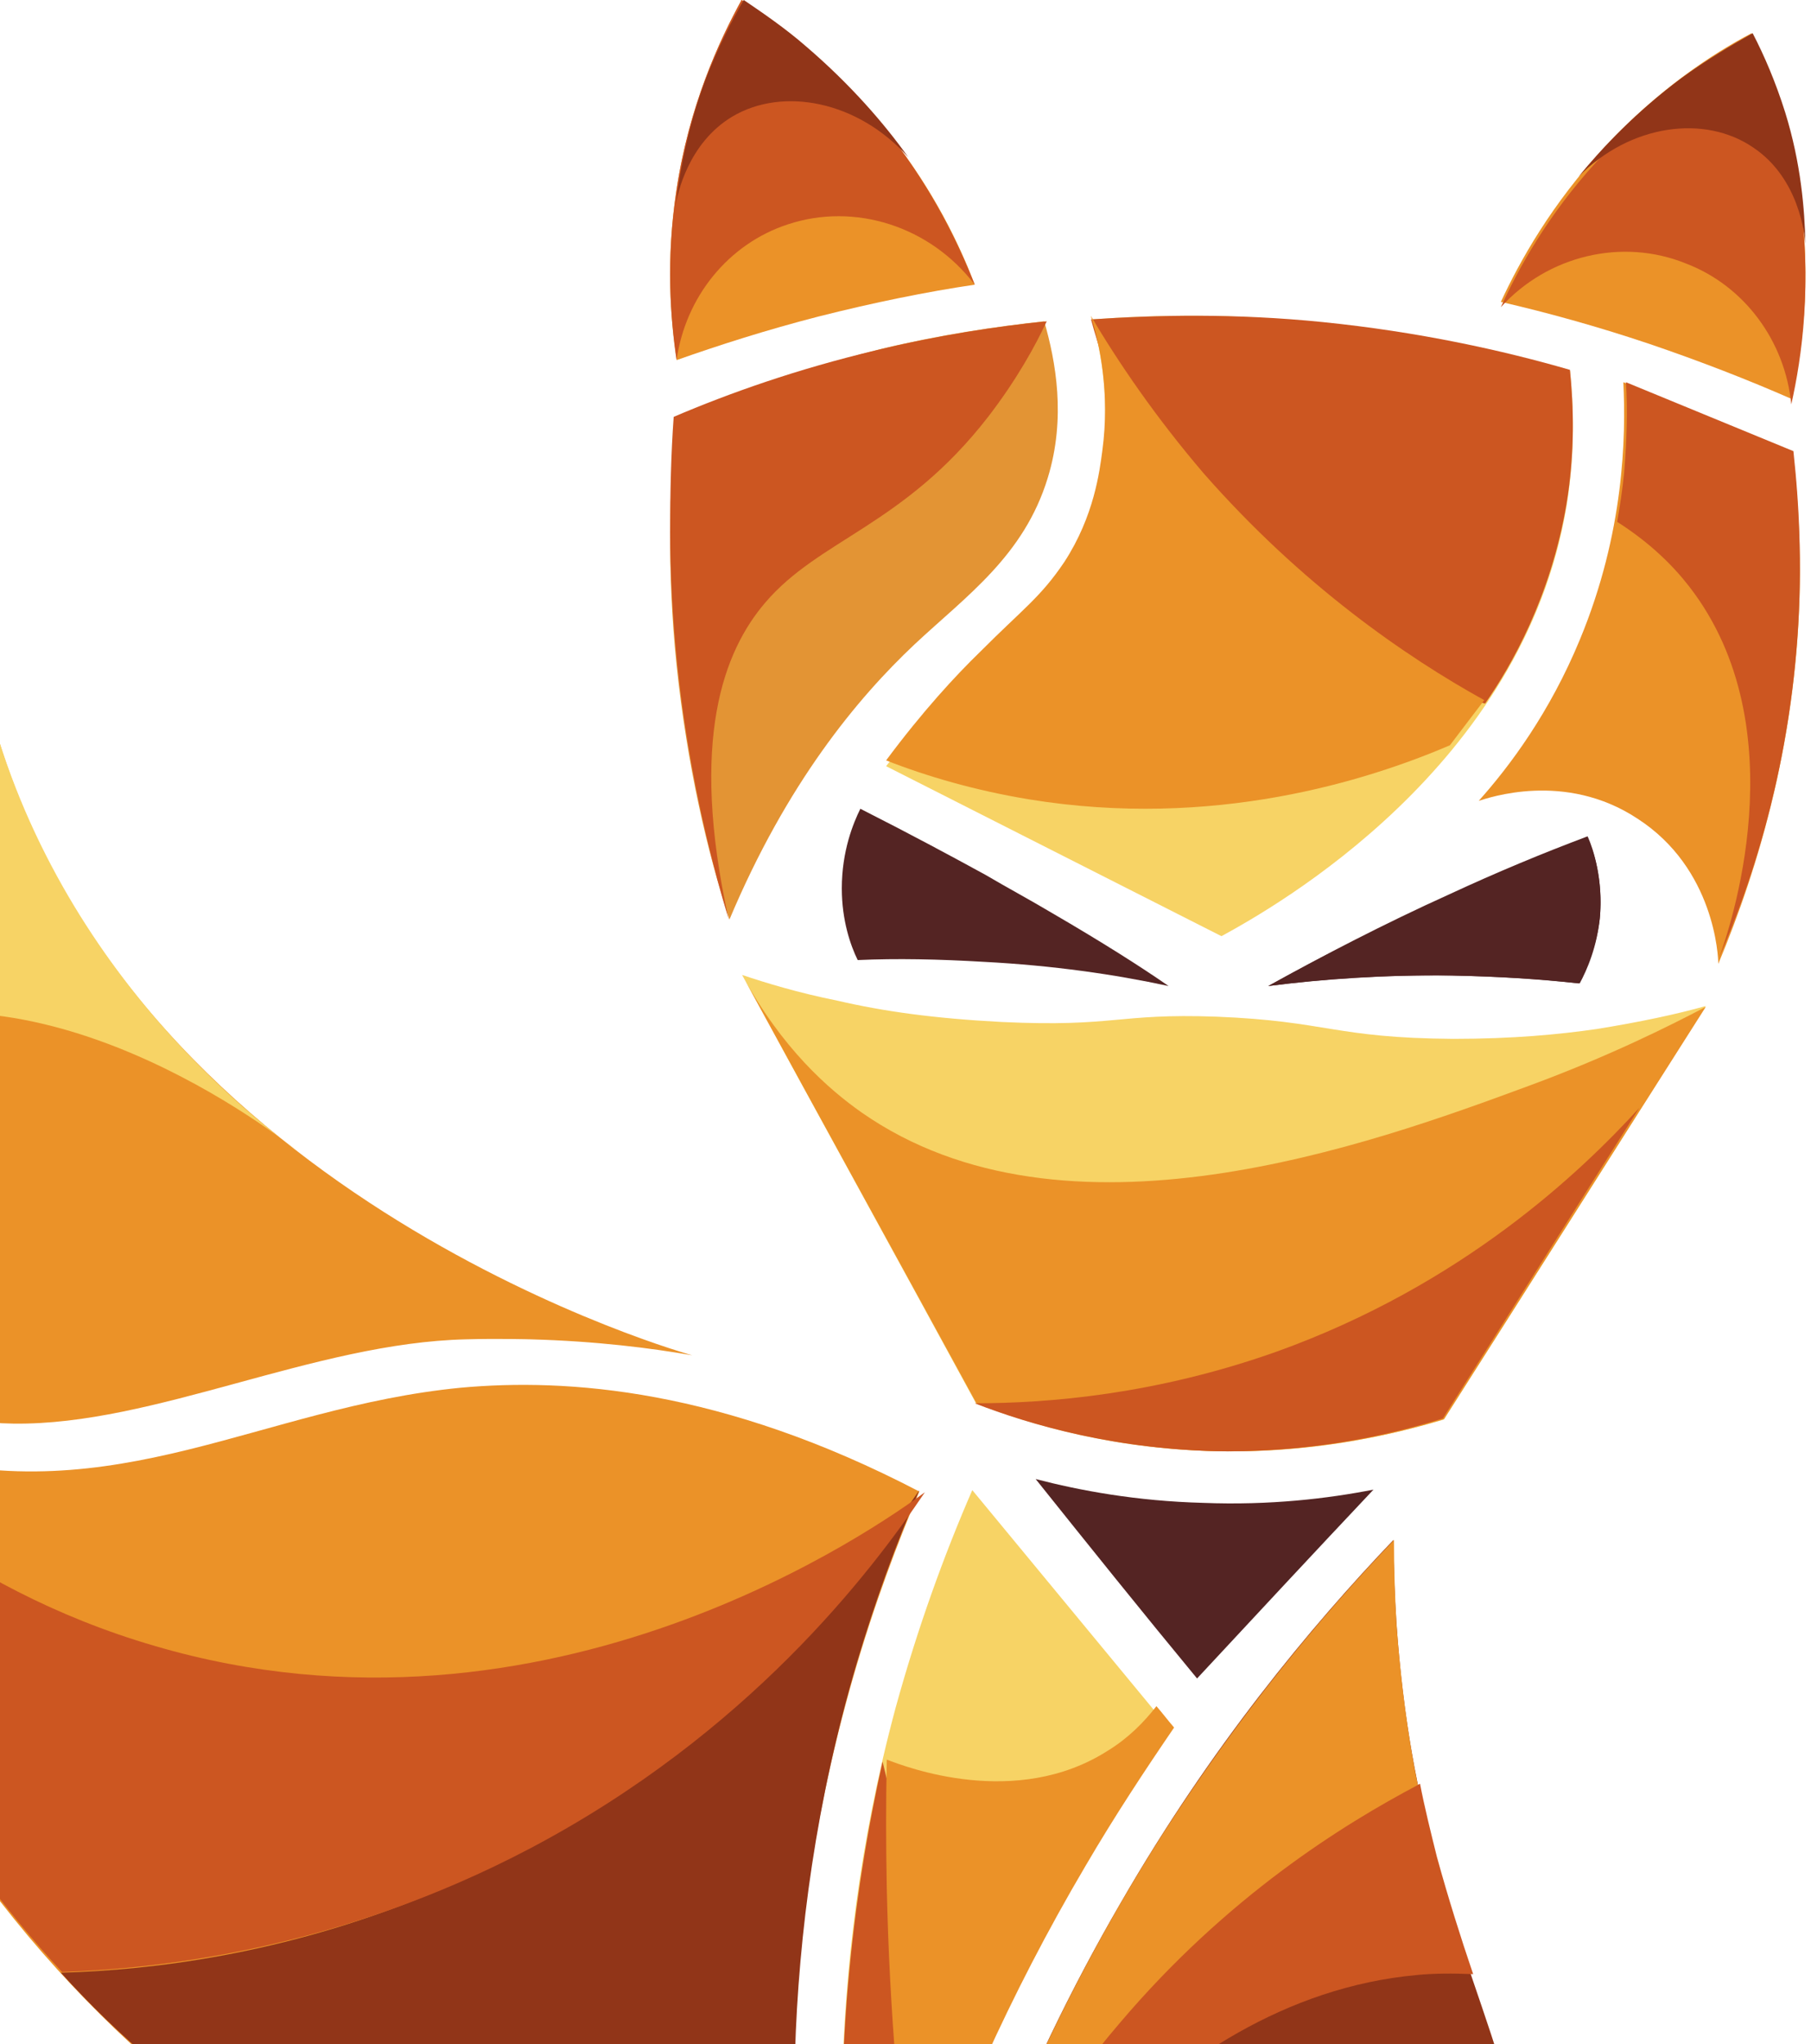<svg width="327" height="369" viewBox="0 0 327 369" fill="none" xmlns="http://www.w3.org/2000/svg">
<path d="M-1.345 55C-14.059 73.421 -32.653 105.779 -41.712 150.151C-49.34 187.314 -47.275 218.71 -44.414 239.374C-24.548 253.951 -8.338 256.835 2.469 256.995C27.897 257.315 56.662 242.418 84.156 241.777C89.878 241.617 95.758 241.777 95.758 241.777C107.677 242.098 117.689 243.379 125 244.661C118.643 242.899 18.044 212.623 -2.617 124.841C-9.133 97.289 -5.795 72.621 -1.345 55Z" fill="#EB9228"/>
<path d="M-42 251.799C-37.388 273.584 -27.211 307.062 -2.404 340.06C49.755 409.739 126.881 424.796 147.235 428C143.896 408.458 141.034 380.586 145.009 347.428C148.985 314.11 158.208 287.52 166 269.259C130.379 250.678 102.391 248.756 83.15 250.518C47.052 254.042 20.973 272.943 -17.193 262.531C-28.165 259.648 -36.593 255.163 -42 251.799Z" fill="#EB9228"/>
<path d="M11 356.121C27.675 355.64 51.179 352.752 77.066 342.162C126.615 321.947 154.566 285.847 166 269C161.871 278.466 158.059 288.895 154.724 300.126C139.955 350.185 142.178 395.751 147.26 428C114.227 422.224 68.49 408.105 28.152 372.647C21.799 367.352 16.082 361.737 11 356.121Z" fill="#913518"/>
<path d="M-1.192 55C-10.735 68.909 -21.71 87.614 -30.458 111.116C-43.501 146.129 -46.682 177.304 -47 198.727C-41.592 193.292 -36.343 189.934 -31.572 187.696C5.806 170.11 50.66 205.282 54 208C43.661 200.326 5.17 170.11 -4.373 116.712C-8.827 90.492 -4.85 68.43 -1.192 55Z" fill="#F7D365"/>
<path d="M-42 252C-31.294 264.123 -8.285 286.613 27.986 297.141C99.251 318.037 159.17 275.129 167 269.386C157.093 284.061 135.043 312.933 95.736 333.669C60.902 352.012 28.625 355.362 11.209 356C1.142 345.153 -11.161 329.362 -22.027 308.307C-33.212 286.773 -38.964 266.834 -42 252Z" fill="#CC5621"/>
<path d="M133.918 0C129.742 7.525 124.281 19.532 122.033 35.062C120.266 47.229 121.069 57.475 122.193 65C129.903 62.278 138.416 59.557 147.731 57.155C157.85 54.594 167.327 52.672 176 51.392C173.27 44.187 168.612 34.421 160.741 24.495C151.265 12.328 141.146 4.483 133.918 0Z" fill="#EB9228"/>
<path d="M316.257 6C309.221 9.693 299.466 16.117 289.871 26.394C280.115 36.832 274.358 47.27 271 54.496C279.316 56.423 288.111 58.832 297.707 62.044C307.142 65.255 315.778 68.628 323.454 72C325.213 64.292 326.972 52.409 325.373 38.117C323.774 23.985 319.616 13.066 316.257 6Z" fill="#EB9228"/>
<path d="M121.998 75.574C120.884 87.876 120.406 102.893 122.158 119.988C124.068 138.201 127.73 153.858 131.71 166C142.058 141.396 154.795 126.059 165.143 116.314C174.536 107.527 184.885 100.337 189.183 86.278C192.527 75.414 190.616 65.189 188.547 58C179.79 58.959 169.919 60.396 159.253 62.953C144.765 66.627 132.347 71.101 121.998 75.574Z" fill="#E39434"/>
<path d="M197.126 57.664C198.56 62.323 200.153 70.195 199.357 79.674C199.038 83.369 198.241 91.402 193.62 100.078C187.884 111.002 181.829 112.127 167.967 128.353C164.461 132.531 161.753 136.065 160 138.314C180.236 148.596 200.313 158.718 220.549 169C230.268 163.698 275.042 138.475 282.85 91.402C283.965 84.654 284.443 76.461 283.487 66.982C270.74 63.287 254.966 59.752 236.642 58.146C221.823 56.539 208.598 56.86 197.126 57.664Z" fill="#F7D365"/>
<path d="M323.718 81.542C324.519 88.296 325 95.692 325 103.732C324.84 132.675 317.47 156.795 310.26 174C310.26 172.714 309.619 156.795 295.68 147.79C282.541 139.107 268.602 144.092 267 144.574C272.608 138.303 279.818 128.655 285.265 115.47C293.276 96.175 293.597 78.809 293.116 69C303.21 73.181 313.464 77.361 323.718 81.542Z" fill="#EB9228"/>
<path d="M134 176C148.035 201.797 162.229 227.595 176.264 253.392C185.514 256.917 199.549 261.244 217.252 261.884C235.753 262.686 250.904 259.16 260.632 256.276C276.422 231.44 292.211 206.604 308 181.608C302.896 183.05 296.198 184.492 288.224 185.774C281.525 186.736 273.232 187.537 262.387 187.537C240.856 187.376 239.74 184.332 219.644 183.531C201.622 182.89 201.463 185.454 180.889 184.492C168.609 183.851 159.518 182.57 151.225 180.647C144.048 179.205 138.306 177.442 134 176Z" fill="#F7D365"/>
<path d="M175.56 269C187.321 283.247 199.24 297.654 211 311.901C200.034 327.589 187.956 347.279 177.149 371.13C167.137 393.061 160.463 413.551 155.854 431C151.086 400.745 148.543 357.204 161.734 308.219C165.707 293.812 170.475 280.686 175.56 269Z" fill="#F7D365"/>
<path d="M251.598 278C236.622 293.693 218.619 315.31 202.369 343.493C183.569 375.839 173.054 406.104 167 429.002C189.305 432.685 207.786 432.365 220.372 431.244C241.083 429.482 249.686 425.479 255.74 420.996C258.29 419.074 266.415 413.309 270.876 403.862C280.594 383.525 265.3 364.63 256.856 326.039C254.307 314.83 251.757 298.657 251.598 278Z" fill="#913518"/>
<path d="M211 178C205.897 174.444 198.722 169.919 190.111 164.909C185.486 162.162 181.819 160.222 177.992 157.96C172.092 154.727 164.597 150.687 155.349 146C154.073 148.586 152 153.596 152 160.384C152 166.202 153.595 170.727 154.87 173.313C161.886 172.99 169.541 173.151 177.673 173.636C190.111 174.283 201.273 175.899 211 178Z" fill="#542423"/>
<path d="M229 178C238.95 172.474 249.864 166.789 261.74 161.421C270.246 157.474 278.592 154 286.616 151C287.74 153.526 289.505 158.895 288.863 165.842C288.221 171.211 286.295 175.158 285.011 177.526C277.95 176.737 270.246 176.263 261.901 176.105C249.543 175.947 238.629 176.737 229 178Z" fill="#542423"/>
<path d="M187 267C194.963 269.071 205.157 270.982 217.261 271.301C229.366 271.779 239.877 270.504 248 268.911C237.329 280.221 226.817 291.531 216.146 303C206.272 291.053 196.556 278.947 187 267Z" fill="#542423"/>
<path d="M229 178C234.432 175 241.781 171.053 250.728 166.789C255.521 164.421 259.356 162.842 263.35 160.947C269.421 158.263 277.25 154.789 286.676 151C287.794 153.526 289.392 158.737 288.913 165.211C288.433 170.895 286.516 175.158 285.238 177.526C278.208 176.737 270.539 176.263 262.391 176.105C250.249 175.947 238.906 176.737 229 178Z" fill="#542423"/>
<path d="M131.585 166C125.811 146.828 121.16 123.343 121 96.183C121 88.834 121.16 81.965 121.642 75.254C131.745 70.941 143.934 66.627 158.047 63.272C169.274 60.556 179.698 58.959 189 58C187.075 62.154 183.708 68.385 178.415 75.254C163.179 94.905 147.943 97.302 138.16 108.805C130.783 117.432 124.368 133.408 131.585 166Z" fill="#CC5621"/>
<path d="M268.16 127C259.385 125.083 244.387 120.29 229.708 108.627C206.892 90.253 199.393 66.607 197 57.66C208.807 56.861 223.007 56.542 238.803 58.139C256.194 59.897 271.351 63.252 283.477 66.767C284.115 73.158 284.434 81.466 282.839 91.052C279.967 107.828 272.947 120.13 268.16 127Z" fill="#CC5621"/>
<path d="M293.583 69C303.717 73.147 313.692 77.294 323.825 81.442C324.934 91.65 325.567 104.092 324.3 118.129C322.242 141.258 316.067 159.92 310.367 173C312.109 168.374 324.934 131.528 304.984 105.847C302.133 102.178 298.017 98.031 292 94.203C292.475 91.491 292.95 88.46 293.267 85.27C293.742 79.368 293.9 73.785 293.583 69Z" fill="#CC5621"/>
<path d="M271 55.454C274.198 48.371 279.474 38.873 288.108 29.376C298.34 17.946 309.052 11.024 316.407 7C319.605 13.761 323.122 23.098 324.881 34.849C327.279 51.107 325.36 64.468 323.442 73C322.323 61.571 314.968 51.59 304.416 47.566C292.904 42.898 279.474 46.117 271 55.454Z" fill="#CC5621"/>
<path d="M122.164 65C121.039 57.475 120.236 46.749 122.164 34.261C124.414 19.052 129.878 7.365 133.896 0C140.324 4.163 148.52 10.246 156.555 19.372C167.001 31.219 172.786 43.227 176 51.392C167.965 40.825 154.305 36.502 142.252 40.505C131.485 44.027 123.771 53.633 122.164 65Z" fill="#CC5621"/>
<path d="M200.427 366.021C180.115 390.441 170.998 414.862 167 429C177.876 409.56 208.583 360.88 255.764 356.542C258.963 356.221 262.481 356.221 266 356.381C263.761 349.794 261.522 342.725 259.443 335.174C258.323 330.676 257.204 326.177 256.404 322C243.129 328.587 220.738 341.761 200.427 366.021Z" fill="#CC5621"/>
<path d="M159.354 318C153.942 342.26 150.28 372.266 152.827 406.102C153.464 414.88 154.578 423.179 155.693 431C157.762 423.658 159.991 416.157 162.697 408.336C166.2 397.643 170.02 387.747 174 378.49C169.065 358.38 164.289 338.11 159.354 318Z" fill="#CC5621"/>
<path d="M176.303 253.31C162.255 227.54 148.048 201.77 134 176C141.183 189.285 149.644 196.648 155.55 200.81C192.426 226.58 247.499 206.572 276.073 196.008C290.44 190.726 301.615 185.124 308 181.762C292.196 206.572 276.552 231.382 260.749 256.192C251.33 259.073 236.644 262.434 218.606 261.954C200.248 261.314 185.721 256.992 176.303 253.31Z" fill="#EB9228"/>
<path d="M196.956 57C198.549 62.117 200.46 70.911 199.027 81.463C198.549 84.981 197.593 93.136 192.177 101.45C187.876 107.846 184.69 109.924 177.044 117.599C172.584 121.916 166.531 128.472 160 137.266C167.327 140.144 176.088 142.702 185.805 144.301C219.097 149.738 246.814 140.943 261.788 134.548C263.858 131.83 265.929 129.111 268 126.393C253.823 118.559 235.027 105.607 217.345 85.461C208.743 75.388 202.053 65.634 196.956 57Z" fill="#EB9228"/>
<path d="M200.028 316.04C183.426 326.653 163.472 318.935 160.12 317.648C159.96 325.206 159.96 332.925 160.12 340.804C160.599 363.317 162.514 384.543 165.068 404C172.092 383.578 181.989 360.583 196.037 336.784C201.305 327.779 206.732 319.578 212 311.859C210.883 310.573 209.925 309.286 208.807 308C206.573 310.894 203.699 313.789 200.028 316.04Z" fill="#EB9228"/>
<path d="M167 429C171.617 414.253 181.329 389.567 202.186 365.202C221.61 342.279 242.626 329.295 256 322.242C254.249 313.586 252.975 303.968 252.179 293.549C251.86 288.099 251.701 282.969 251.701 278C238.487 291.786 223.998 309.258 210.147 330.738C186.583 367.606 174.005 402.711 167 429Z" fill="#EB9228"/>
<path d="M134.297 0C132.061 3.828 129.665 8.612 127.589 13.875C124.236 22.647 122.798 30.621 122 37C122.319 35.086 124.236 25.836 132.221 21.052C141.323 15.629 154.897 18.181 164 28.388C159.688 22.328 153.62 15.31 145.635 8.453C141.802 5.103 137.81 2.392 134.297 0Z" fill="#913518"/>
<path d="M316.465 6C318.531 9.975 320.597 14.745 322.345 20.31C325.205 29.531 325.841 37.799 326 44C325.841 42.41 324.888 32.234 316.624 26.669C307.884 20.628 294.376 22.377 285 31.916C289.45 26.511 295.488 20.151 303.593 14.109C308.202 10.77 312.492 8.226 316.465 6Z" fill="#913518"/>
<path d="M260.527 256.057C272.352 237.425 284.176 218.632 296 200C285.454 211.565 264.043 231.964 230.487 244.01C208.756 251.72 189.422 253.326 176 253.326C185.907 257.181 201.726 261.839 221.539 262C237.997 262 251.26 258.948 260.527 256.057Z" fill="#CC5621"/>
</svg>
